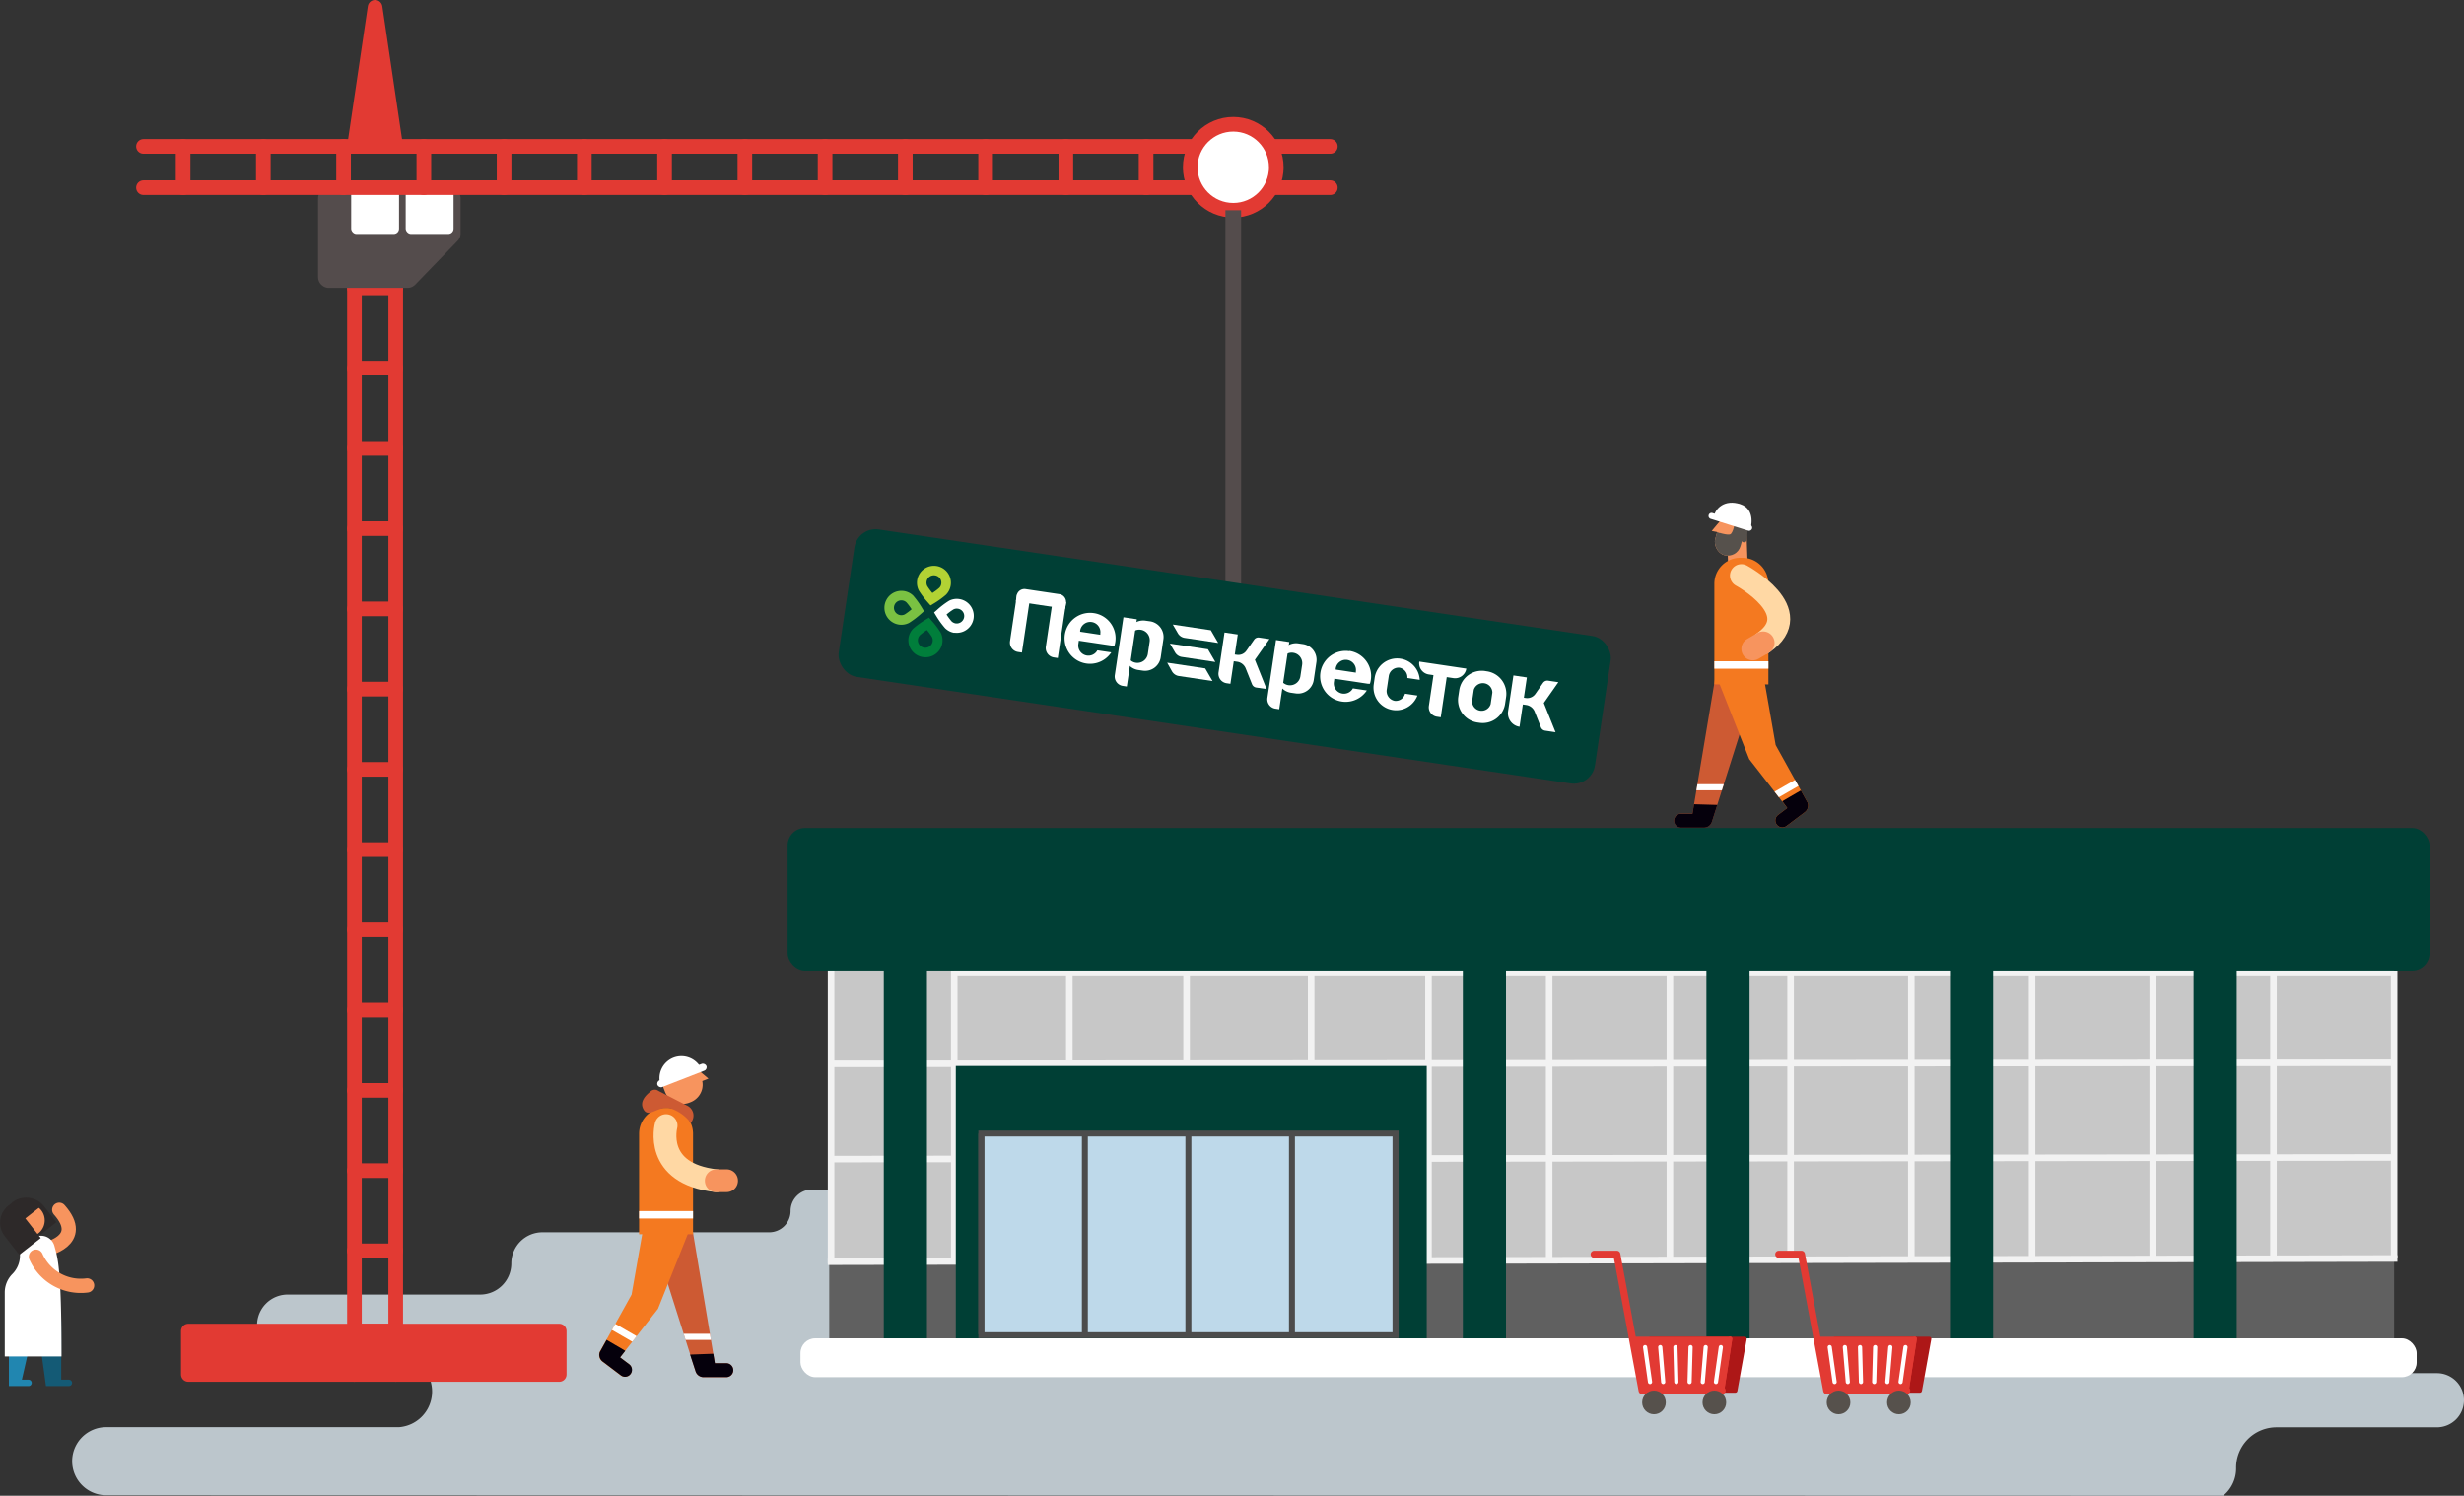 <svg xmlns="http://www.w3.org/2000/svg" xmlns:xlink="http://www.w3.org/1999/xlink" viewBox="0 0 518.37 314.7">
  <rect x="0" y="0" width="518.37" height="314.7" fill="#333333" stroke="none"/>
  <defs>
    <clipPath id="store14-a">
      <path d="M145.68,258.7l4.71,28.13h2.41a1.46,1.46,0,1,1,0,2.92H148a1.75,1.75,0,0,1-1.67-1.23l-9.45-29.82Z" fill="#cd5a33"/>
    </clipPath>
    <clipPath id="store14-b">
      <path d="M145.06,258.73l-6.63,16.63-8,10.23,1.92,1.45a1.46,1.46,0,1,1-1.76,2.33l-.57-.43-3.13-2.37-.14-.1a1.75,1.75,0,0,1-.6-2l6.72-12.09,3-17.06Z" fill="#f47920"/>
    </clipPath>
    <clipPath id="store14-c">
      <path d="M134.45,233.08H145.8a0,0,0,0,1,0,0v21.15a5.45,5.45,0,0,1-5.45,5.45h-.45a5.45,5.45,0,0,1-5.45-5.45V233.08A0,0,0,0,1,134.45,233.08Z" transform="translate(280.25 492.76) rotate(-180)" fill="#f47920"/>
    </clipPath>
    <clipPath id="store14-d">
      <path d="M360.78,143l-4.72,28.19h-2.41a1.46,1.46,0,0,0,0,2.92h4.83a1.75,1.75,0,0,0,1.67-1.23L369.62,143Z" fill="#cd5a33"/>
    </clipPath>
    <clipPath id="store14-e">
      <path d="M361.41,143.06,368,159.72,376,170l-1.92,1.45a1.46,1.46,0,1,0,1.76,2.33l.58-.43,3.14-2.37.13-.1a1.74,1.74,0,0,0,.6-2l-6.73-12.12-3-17.1Z" fill="#f47920"/>
    </clipPath>
    <clipPath id="store14-f">
      <rect x="361.5" y="105.85" width="5.53" height="11.17" rx="2.76" ry="2.76" transform="translate(43.75 -94.42) rotate(15.7)" fill="#f7945e"/>
    </clipPath>
    <clipPath id="store14-g">
      <path d="M366.12,117.36h.45a5.46,5.46,0,0,1,5.46,5.46V144a0,0,0,0,1,0,0H360.66a0,0,0,0,1,0,0V122.82a5.46,5.46,0,0,1,5.46-5.46Z" fill="#f47920"/>
    </clipPath>
  </defs>
  <g>
    <g>
      <path d="M11.86,257.14l-3.78,3-2.14-2.72L2.54,253h0a4.8,4.8,0,0,1,6.74.81Z" fill="#2d2929"/>
      <path d="M9.46,262.87s8.86-1.75,3-8.34" fill="none" stroke="#f7945e" stroke-linecap="round" stroke-miterlimit="10" stroke-width="3"/>
      <path d="M7.65,276.84l5.23,1.05,0,12.39h1.61a.67.67,0,0,1,0,1.34H9.67Z" fill="#145a75"/>
      <path d="M7.26,278.62,4.6,290.28H6a.67.67,0,0,1,0,1.34H1.87V278.21Z" fill="#2186b0"/>
      <path d="M12.94,285.39H1V271.92a5.51,5.51,0,0,1,1.6-3.87h0a5.46,5.46,0,0,0,1.6-3.87v-1.31A2.91,2.91,0,0,1,7.06,260H8.63a2.9,2.9,0,0,1,2.82,2.16C12.11,264.64,12.94,266.4,12.94,285.39Z" fill="#fff"/>
      <circle cx="5.97" cy="256.76" r="3.44" fill="#f7945e"/>
      <path d="M8.71,253.7l-3.38,2.65,3.24,4.14L4.06,264,1,260.08a4.58,4.58,0,0,1,.77-6.43l.79-.61,4.11-.48Z" fill="#2d2929"/>
      <path d="M7.56,264.4a10.32,10.32,0,0,0,10.76,6.05" fill="none" stroke="#f7945e" stroke-linecap="round" stroke-miterlimit="10" stroke-width="3"/>
    </g>
    <path d="M467.7,314.7a7.41,7.41,0,0,0,2.73-5.91h0a8.5,8.5,0,0,1,8.5-8.49h33.75a5.7,5.7,0,0,0,5.69-5.7h0a5.69,5.69,0,0,0-5.69-5.69H410.07a5.76,5.76,0,1,1,0-11.52h29.36a5.43,5.43,0,1,0,0-10.85H372a3.7,3.7,0,0,1-3.71-3.7,3.7,3.7,0,0,0-3.7-3.7H286.37a4.43,4.43,0,0,1-4.43-4.43h0a4.43,4.43,0,0,0-4.43-4.43H170.82a4.49,4.49,0,0,0-4.5,4.5,4.49,4.49,0,0,1-4.49,4.49H114.12a6.55,6.55,0,0,0-6.55,6.55,6.55,6.55,0,0,1-6.55,6.55H60.53a6.45,6.45,0,1,0,0,12.9h23.4a7.52,7.52,0,0,1,0,15H22.34a7.16,7.16,0,0,0-7.16,7.16h0a7.17,7.17,0,0,0,7.16,7.16Z" fill="#bcc6cc"/>
    <g>
      <rect x="175.23" y="201.18" width="328.2" height="80.4" fill="#c7c7c7"/>
      <rect x="174.45" y="265.29" width="329.23" height="16.74" fill="#606060"/>
      <rect x="168.4" y="281.58" width="340.02" height="8.17" rx="3.1" ry="3.1" fill="#fff"/>
      <g>
        <g>
          <line x1="200.75" y1="204.23" x2="200.75" y2="265.29" fill="none" stroke="#f2f2f2" stroke-miterlimit="10" stroke-width="1.38"/>
          <g>
            <line x1="503.68" y1="204.23" x2="503.68" y2="264.78" fill="none" stroke="#f2f2f2" stroke-miterlimit="10" stroke-width="1.38"/>
            <line x1="478.29" y1="204.23" x2="478.29" y2="264.8" fill="none" stroke="#f2f2f2" stroke-miterlimit="10" stroke-width="1.38"/>
            <line x1="452.89" y1="204.23" x2="452.89" y2="264.82" fill="none" stroke="#f2f2f2" stroke-miterlimit="10" stroke-width="1.38"/>
            <line x1="427.5" y1="204.23" x2="427.5" y2="264.84" fill="none" stroke="#f2f2f2" stroke-miterlimit="10" stroke-width="1.38"/>
            <line x1="402.1" y1="204.23" x2="402.1" y2="264.86" fill="none" stroke="#f2f2f2" stroke-miterlimit="10" stroke-width="1.38"/>
            <line x1="376.7" y1="204.23" x2="376.7" y2="264.87" fill="none" stroke="#f2f2f2" stroke-miterlimit="10" stroke-width="1.38"/>
            <line x1="351.31" y1="204.23" x2="351.31" y2="264.89" fill="none" stroke="#f2f2f2" stroke-miterlimit="10" stroke-width="1.38"/>
            <line x1="325.91" y1="204.23" x2="325.91" y2="264.91" fill="none" stroke="#f2f2f2" stroke-miterlimit="10" stroke-width="1.38"/>
            <line x1="300.52" y1="204.23" x2="300.52" y2="264.93" fill="none" stroke="#f2f2f2" stroke-miterlimit="10" stroke-width="1.38"/>
          </g>
          <line x1="275.84" y1="204.16" x2="275.84" y2="223.44" fill="none" stroke="#f2f2f2" stroke-miterlimit="10" stroke-width="1.38"/>
          <line x1="249.63" y1="203.46" x2="249.63" y2="223.44" fill="none" stroke="#f2f2f2" stroke-miterlimit="10" stroke-width="1.38"/>
          <line x1="224.96" y1="203.46" x2="224.96" y2="223.44" fill="none" stroke="#f2f2f2" stroke-miterlimit="10" stroke-width="1.38"/>
          <line x1="174.84" y1="203.46" x2="174.84" y2="265.85" fill="none" stroke="#f2f2f2" stroke-miterlimit="10" stroke-width="1.38"/>
        </g>
        <line x1="175.23" y1="223.83" x2="503.68" y2="223.6" fill="none" stroke="#f2f2f2" stroke-miterlimit="10" stroke-width="1.38"/>
        <line x1="175.23" y1="243.87" x2="504.1" y2="243.52" fill="none" stroke="#f2f2f2" stroke-miterlimit="10" stroke-width="1.38"/>
        <line x1="200.75" y1="204.55" x2="503.68" y2="204.55" fill="none" stroke="#f2f2f2" stroke-miterlimit="10" stroke-width="1.38"/>
      </g>
      <line x1="174.84" y1="265.46" x2="503.68" y2="264.78" fill="none" stroke="#f2f2f2" stroke-linecap="square" stroke-miterlimit="10" stroke-width="1.38"/>
      <rect x="201.08" y="224.28" width="99.07" height="57.3" fill="#003f35"/>
      <g>
        <rect x="206.87" y="238.49" width="86.75" height="42.23" fill="#bed9ea"/>
        <rect x="206.45" y="238.49" width="87.17" height="42.43" fill="none" stroke="#4c4c4c" stroke-miterlimit="10" stroke-width="1.25"/>
        <g>
          <line x1="206.45" y1="238.49" x2="206.45" y2="280.72" fill="none" stroke="#4c4c4c" stroke-miterlimit="10" stroke-width="1.25"/>
          <line x1="228.23" y1="238.49" x2="228.23" y2="280.72" fill="none" stroke="#4c4c4c" stroke-miterlimit="10" stroke-width="1.25"/>
          <line x1="250.01" y1="238.49" x2="250.01" y2="280.72" fill="none" stroke="#4c4c4c" stroke-miterlimit="10" stroke-width="1.25"/>
          <line x1="271.8" y1="238.49" x2="271.8" y2="280.72" fill="none" stroke="#4c4c4c" stroke-miterlimit="10" stroke-width="1.25"/>
          <line x1="293.58" y1="238.49" x2="293.58" y2="280.72" fill="none" stroke="#4c4c4c" stroke-miterlimit="10" stroke-width="1.25"/>
        </g>
      </g>
      <rect x="165.7" y="174.21" width="345.42" height="30.02" rx="3.65" ry="3.65" fill="#003f35"/>
      <rect x="358.99" y="202.71" width="9.08" height="78.87" fill="#003f35"/>
      <rect x="307.75" y="202.71" width="9.08" height="78.87" fill="#003f35"/>
      <rect x="461.48" y="202.71" width="9.08" height="78.87" fill="#003f35"/>
      <rect x="410.23" y="202.71" width="9.08" height="78.87" fill="#003f35"/>
      <rect x="185.93" y="202.71" width="9.08" height="78.87" fill="#003f35"/>
    </g>
    <g>
      <g>
        <line x1="74.57" y1="289.18" x2="74.57" y2="39.49" fill="none" stroke="#e23a33" stroke-linecap="round" stroke-linejoin="round" stroke-width="3.08"/>
        <line x1="83.25" y1="289.18" x2="83.25" y2="39.49" fill="none" stroke="#e23a33" stroke-linecap="round" stroke-linejoin="round" stroke-width="3.08"/>
        <g>
          <line x1="83.25" y1="60.58" x2="74.57" y2="60.58" fill="none" stroke="#e23a33" stroke-linecap="round" stroke-linejoin="round" stroke-width="3.08"/>
          <line x1="83.25" y1="77.46" x2="74.57" y2="77.46" fill="none" stroke="#e23a33" stroke-linecap="round" stroke-linejoin="round" stroke-width="3.08"/>
          <line x1="83.25" y1="94.34" x2="74.57" y2="94.34" fill="none" stroke="#e23a33" stroke-linecap="round" stroke-linejoin="round" stroke-width="3.08"/>
          <line x1="83.25" y1="111.22" x2="74.57" y2="111.22" fill="none" stroke="#e23a33" stroke-linecap="round" stroke-linejoin="round" stroke-width="3.08"/>
          <line x1="83.25" y1="128.11" x2="74.57" y2="128.11" fill="none" stroke="#e23a33" stroke-linecap="round" stroke-linejoin="round" stroke-width="3.08"/>
          <line x1="83.25" y1="144.99" x2="74.57" y2="144.99" fill="none" stroke="#e23a33" stroke-linecap="round" stroke-linejoin="round" stroke-width="3.08"/>
          <line x1="83.25" y1="161.87" x2="74.57" y2="161.87" fill="none" stroke="#e23a33" stroke-linecap="round" stroke-linejoin="round" stroke-width="3.08"/>
          <line x1="83.25" y1="178.76" x2="74.57" y2="178.76" fill="none" stroke="#e23a33" stroke-linecap="round" stroke-linejoin="round" stroke-width="3.08"/>
          <line x1="83.25" y1="195.64" x2="74.57" y2="195.64" fill="none" stroke="#e23a33" stroke-linecap="round" stroke-linejoin="round" stroke-width="3.08"/>
          <line x1="83.25" y1="212.52" x2="74.57" y2="212.52" fill="none" stroke="#e23a33" stroke-linecap="round" stroke-linejoin="round" stroke-width="3.08"/>
          <line x1="83.25" y1="229.41" x2="74.57" y2="229.41" fill="none" stroke="#e23a33" stroke-linecap="round" stroke-linejoin="round" stroke-width="3.08"/>
          <line x1="83.25" y1="246.29" x2="74.57" y2="246.29" fill="none" stroke="#e23a33" stroke-linecap="round" stroke-linejoin="round" stroke-width="3.08"/>
          <line x1="83.25" y1="263.17" x2="74.57" y2="263.17" fill="none" stroke="#e23a33" stroke-linecap="round" stroke-linejoin="round" stroke-width="3.08"/>
          <line x1="83.25" y1="280.06" x2="74.57" y2="280.06" fill="none" stroke="#e23a33" stroke-linecap="round" stroke-linejoin="round" stroke-width="3.08"/>
        </g>
      </g>
      <path d="M69.21,60.58H85.72a2.32,2.32,0,0,0,1.65-.7l8.88-9.18a2.27,2.27,0,0,0,.65-1.59V41.77a2.29,2.29,0,0,0-2.29-2.28H69.21a2.29,2.29,0,0,0-2.29,2.28V58.29A2.3,2.3,0,0,0,69.21,60.58Z" fill="#544c4c"/>
      <g>
        <rect x="85.35" y="39.93" width="10.07" height="9.3" rx="1.11" ry="1.11" transform="translate(180.77 89.16) rotate(-180)" fill="#fff"/>
        <rect x="73.88" y="39.93" width="10.07" height="9.3" rx="1.11" ry="1.11" transform="translate(157.83 89.16) rotate(-180)" fill="#fff"/>
      </g>
      <g>
        <line x1="279.87" y1="39.49" x2="30.18" y2="39.49" fill="none" stroke="#e23a33" stroke-linecap="round" stroke-linejoin="round" stroke-width="3.08"/>
        <line x1="279.87" y1="30.81" x2="30.18" y2="30.81" fill="none" stroke="#e23a33" stroke-linecap="round" stroke-linejoin="round" stroke-width="3.08"/>
        <g>
          <line x1="38.52" y1="30.81" x2="38.52" y2="39.49" fill="none" stroke="#e23a33" stroke-linecap="round" stroke-linejoin="round" stroke-width="3.08"/>
          <line x1="55.4" y1="30.81" x2="55.4" y2="39.49" fill="none" stroke="#e23a33" stroke-linecap="round" stroke-linejoin="round" stroke-width="3.08"/>
          <line x1="72.28" y1="30.81" x2="72.28" y2="39.49" fill="none" stroke="#e23a33" stroke-linecap="round" stroke-linejoin="round" stroke-width="3.08"/>
          <line x1="89.17" y1="30.81" x2="89.17" y2="39.49" fill="none" stroke="#e23a33" stroke-linecap="round" stroke-linejoin="round" stroke-width="3.08"/>
          <line x1="106.05" y1="30.81" x2="106.05" y2="39.49" fill="none" stroke="#e23a33" stroke-linecap="round" stroke-linejoin="round" stroke-width="3.08"/>
          <line x1="122.93" y1="30.81" x2="122.93" y2="39.49" fill="none" stroke="#e23a33" stroke-linecap="round" stroke-linejoin="round" stroke-width="3.08"/>
          <line x1="139.81" y1="30.81" x2="139.81" y2="39.49" fill="none" stroke="#e23a33" stroke-linecap="round" stroke-linejoin="round" stroke-width="3.08"/>
          <line x1="156.7" y1="30.81" x2="156.7" y2="39.49" fill="none" stroke="#e23a33" stroke-linecap="round" stroke-linejoin="round" stroke-width="3.08"/>
          <line x1="173.58" y1="30.81" x2="173.58" y2="39.49" fill="none" stroke="#e23a33" stroke-linecap="round" stroke-linejoin="round" stroke-width="3.08"/>
          <line x1="190.46" y1="30.81" x2="190.46" y2="39.49" fill="none" stroke="#e23a33" stroke-linecap="round" stroke-linejoin="round" stroke-width="3.08"/>
          <line x1="207.35" y1="30.81" x2="207.35" y2="39.49" fill="none" stroke="#e23a33" stroke-linecap="round" stroke-linejoin="round" stroke-width="3.08"/>
          <line x1="224.23" y1="30.81" x2="224.23" y2="39.49" fill="none" stroke="#e23a33" stroke-linecap="round" stroke-linejoin="round" stroke-width="3.08"/>
          <line x1="241.11" y1="30.81" x2="241.11" y2="39.49" fill="none" stroke="#e23a33" stroke-linecap="round" stroke-linejoin="round" stroke-width="3.08"/>
          <line x1="258" y1="30.81" x2="258" y2="39.49" fill="none" stroke="#e23a33" stroke-linecap="round" stroke-linejoin="round" stroke-width="3.08"/>
        </g>
      </g>
      <circle cx="259.45" cy="35.2" r="9.05" fill="#fff" stroke="#e23a33" stroke-linecap="round" stroke-linejoin="round" stroke-width="3.08"/>
      <line x1="259.45" y1="44.25" x2="259.45" y2="142.72" fill="none" stroke="#544c4c" stroke-linejoin="round" stroke-width="3.3"/>
      <polygon points="83.25 30.81 78.91 1.54 74.57 30.81 83.25 30.81" fill="#e23a33" stroke="#e23a33" stroke-linecap="round" stroke-linejoin="round" stroke-width="3.08"/>
      <rect x="39.61" y="280.06" width="78.03" height="9.13" transform="translate(157.26 569.24) rotate(-180)" fill="#e23a33" stroke="#e23a33" stroke-linecap="round" stroke-linejoin="round" stroke-width="3.08"/>
    </g>
    <g>
      <rect x="177.23" y="122.42" width="160.86" height="31.36" rx="4.51" ry="4.51" transform="translate(23.2 -36.51) rotate(8.49)" fill="#003f35"/>
      <g>
        <g>
          <path d="M195.76,127.38l-.56-.64a17.47,17.47,0,0,1-1.91-2.52,3.57,3.57,0,1,1,6.72-1.09,3.61,3.61,0,0,1-1,2,18.16,18.16,0,0,1-2.57,1.85Zm.94-6.32a1.55,1.55,0,0,0-1.77,1.31,1.53,1.53,0,0,0,.15.94,11.82,11.82,0,0,0,1.07,1.45,11.46,11.46,0,0,0,1.45-1.08,1.5,1.5,0,0,0,.42-.85A1.55,1.55,0,0,0,196.7,121.06Z" fill="#b2d234"/>
          <path d="M200.76,133.15a3.57,3.57,0,0,1-1.95-1,18.35,18.35,0,0,1-1.86-2.57l-.44-.72.64-.56a17.47,17.47,0,0,1,2.52-1.91,3.52,3.52,0,0,1,2.14-.35,3.57,3.57,0,0,1-1.05,7.07Zm-1.63-3.86a11.6,11.6,0,0,0,1.07,1.45,1.63,1.63,0,0,0,.85.42,1.58,1.58,0,0,0,1.78-1.32,1.55,1.55,0,0,0-1.31-1.77,1.52,1.52,0,0,0-.94.15A11.1,11.1,0,0,0,199.13,129.29Z" fill="#fff"/>
          <path d="M189.1,131.41a3.57,3.57,0,1,1,3-6.11,18.4,18.4,0,0,1,1.85,2.56l.44.73-.63.56a18.87,18.87,0,0,1-2.52,1.91A3.56,3.56,0,0,1,189.1,131.41Zm.76-5.08a1.56,1.56,0,1,0-.46,3.09,1.61,1.61,0,0,0,.94-.15,12.22,12.22,0,0,0,1.44-1.08,10.44,10.44,0,0,0-1.07-1.44A1.53,1.53,0,0,0,189.86,126.33Z" fill="#7ac142"/>
          <path d="M194.14,138.25a3.58,3.58,0,0,1-3-4.06,3.54,3.54,0,0,1,1-1.95,18.16,18.16,0,0,1,2.57-1.85l.72-.45.56.64a17.47,17.47,0,0,1,1.91,2.52,3.57,3.57,0,0,1-3.71,5.15Zm.85-5.69a10.76,10.76,0,0,0-1.45,1.08,1.5,1.5,0,0,0-.42.85,1.56,1.56,0,0,0,3.09.46,1.53,1.53,0,0,0-.15-.94A12.13,12.13,0,0,0,195,132.56Z" fill="#007e3b"/>
        </g>
        <g>
          <path d="M215.52,124.44h7.19a1.65,1.65,0,0,1,1.65,1.65v1.21a0,0,0,0,1,0,0H213.87a0,0,0,0,1,0,0v-1.21a1.65,1.65,0,0,1,1.65-1.65Z" transform="translate(20.97 -30.95) rotate(8.49)" fill="#fff"/>
          <path d="M216.05,130.89H228a0,0,0,0,1,0,0v.84a2,2,0,0,1-2,2h-9.9a0,0,0,0,1,0,0v-2.86A0,0,0,0,1,216.05,130.89Z" transform="translate(385.65 -67.73) rotate(98.49)" fill="#fff"/>
          <path d="M253,137h10.49a0,0,0,0,1,0,0v.82a2,2,0,0,1-2,2H253a0,0,0,0,1,0,0V137A0,0,0,0,1,253,137Z" transform="translate(433.25 -96.51) rotate(98.49)" fill="#fff"/>
          <path d="M229.56,135.74h14.3a0,0,0,0,1,0,0v.85a2,2,0,0,1-2,2H229.56a0,0,0,0,1,0,0v-2.86A0,0,0,0,1,229.56,135.74Z" transform="translate(407.31 -76.71) rotate(98.49)" fill="#fff"/>
          <path d="M208.51,129.77h11.92a0,0,0,0,1,0,0v.83a2,2,0,0,1-2,2h-9.89a0,0,0,0,1,0,0v-2.86A0,0,0,0,1,208.51,129.77Z" transform="translate(375.88 -61.56) rotate(98.49)" fill="#fff"/>
          <path d="M230.11,129a5.36,5.36,0,1,0,3.68,8.26l-2.93-.43a2.14,2.14,0,0,1-4-1.32l.1-.71,4.25.63,2.83.42.4.06a5.34,5.34,0,0,0-4.32-6.91Zm-2.87,3.91,0-.23a2.14,2.14,0,1,1,4.24.63l0,.24Z" fill="#fff"/>
          <path d="M283.87,137a5.36,5.36,0,1,0,3.68,8.27l-2.93-.44a2.14,2.14,0,0,1-4-1.32l.1-.71,4.25.63,2.83.43.4,0a5.34,5.34,0,0,0-4.32-6.91ZM281,140.88l0-.23a2.14,2.14,0,1,1,4.24.63l0,.24Z" fill="#fff"/>
          <path d="M242,130.73l-1-.14a3.33,3.33,0,0,0-3.79,2.81l-.56,3.77a3.33,3.33,0,0,0,2.8,3.79l.95.14a3.33,3.33,0,0,0,3.79-2.8l.56-3.78A3.33,3.33,0,0,0,242,130.73Zm-.52,6.85a2.21,2.21,0,0,1-4.38-.66l.38-2.49a2.21,2.21,0,1,1,4.37.65Z" fill="#fff"/>
          <path d="M261.63,140.52h14.3a0,0,0,0,1,0,0v.82a2,2,0,0,1-2,2H261.63a0,0,0,0,1,0,0v-2.86A0,0,0,0,1,261.63,140.52Z" transform="translate(448.84 -102.94) rotate(98.49)" fill="#fff"/>
          <path d="M297.23,144.1h10.49a0,0,0,0,1,0,0v.82a2,2,0,0,1-2,2h-8.45a0,0,0,0,1,0,0V144.1A0,0,0,0,1,297.23,144.1Z" transform="translate(491.05 -132.16) rotate(98.49)" fill="#fff"/>
          <path d="M274.08,135.51l-.94-.14a3.34,3.34,0,0,0-3.79,2.81l-.57,3.77a3.34,3.34,0,0,0,2.81,3.8l1,.14a3.34,3.34,0,0,0,3.79-2.81l.56-3.77A3.34,3.34,0,0,0,274.08,135.51Zm-.52,6.85a2.21,2.21,0,0,1-4.37-.65l.37-2.5a2.21,2.21,0,0,1,4.38.65Z" fill="#fff"/>
          <path d="M256.28,135.27l-7.06-1.06a2,2,0,0,1-1.44-1l-1.05-1.81,8,1.2Z" fill="#fff"/>
          <path d="M255.68,139.28l-7.06-1.06a2,2,0,0,1-1.44-1l-1.05-1.81,8,1.2Z" fill="#fff"/>
          <path d="M255.09,143.29,248,142.23a2,2,0,0,1-1.45-1l-1-1.8,8,1.2Z" fill="#fff"/>
          <path d="M264,138.82l3.06-4.36-2.16-.32a1.08,1.08,0,0,0-1.06.45l-1.63,2.32a2.06,2.06,0,0,1-2,.86l-.85-.12-.21,1.41,1.15.17a2.27,2.27,0,0,1,1.77,1.41l1.33,3.32a1.12,1.12,0,0,0,.87.69l2.19.32Z" fill="#fff"/>
          <path d="M313.81,146.09H324.3a0,0,0,0,1,0,0v0a2.86,2.86,0,0,1-2.86,2.86h-7.63a0,0,0,0,1,0,0v-2.86A0,0,0,0,1,313.81,146.09Z" transform="translate(512.04 -146.27) rotate(98.49)" fill="#fff"/>
          <path d="M324.78,147.9l3.06-4.37-2.15-.32a1.11,1.11,0,0,0-1.07.46L323,146a2.09,2.09,0,0,1-2,.86l-.85-.13-.21,1.42,1.14.17a2.28,2.28,0,0,1,1.78,1.4l1.32,3.33a1.13,1.13,0,0,0,.87.68l2.2.33Z" fill="#fff"/>
          <path d="M298.37,139.9h10a0,0,0,0,1,0,0v0a2.38,2.38,0,0,1-2.38,2.38h-5.24a2.38,2.38,0,0,1-2.38-2.38v0A0,0,0,0,1,298.37,139.9Z" transform="translate(24.14 -43.22) rotate(8.49)" fill="#fff"/>
          <path d="M312.85,141.25l-.43-.07a4.78,4.78,0,0,0-5.42,4l-.21,1.41a4.77,4.77,0,0,0,4,5.42l.43.06a4.76,4.76,0,0,0,5.42-4l.21-1.41A4.77,4.77,0,0,0,312.85,141.25Zm.75,6.89a2,2,0,0,1-3.91-.58l.36-2.42a2,2,0,0,1,3.91.58Z" fill="#fff"/>
          <path d="M293.39,147.45a2.09,2.09,0,0,1-1.64-2.44l.4-2.67a2.09,2.09,0,0,1,2.28-1.86,2.06,2.06,0,0,1,1.65,2.17l2.6.39a4.77,4.77,0,0,0-9.48-.45L289,144a4.77,4.77,0,0,0,9.19,2.34l-2.61-.39A2,2,0,0,1,293.39,147.45Z" fill="#fff"/>
        </g>
      </g>
    </g>
    <g>
      <g>
        <g>
          <path d="M145.68,258.7l4.71,28.13h2.41a1.46,1.46,0,1,1,0,2.92H148a1.75,1.75,0,0,1-1.67-1.23l-9.45-29.82Z" fill="#cd5a33"/>
          <g clip-path="url(#store14-a)">
            <rect x="141.97" y="280.63" width="10.88" height="1.28" transform="translate(294.83 562.54) rotate(-180)" fill="#fff"/>
          </g>
        </g>
        <g>
          <path d="M145.06,258.73l-6.63,16.63-8,10.23,1.92,1.45a1.46,1.46,0,1,1-1.76,2.33l-.57-.43-3.13-2.37-.14-.1a1.75,1.75,0,0,1-.6-2l6.72-12.09,3-17.06Z" fill="#f47920"/>
          <g clip-path="url(#store14-b)">
            <rect x="123.86" y="279.43" width="13.85" height="1.46" transform="translate(103.96 588.17) rotate(-150)" fill="#fff"/>
          </g>
        </g>
        <path d="M150.06,284.82l.33,2h2.41a1.46,1.46,0,1,1,0,2.92H148a1.75,1.75,0,0,1-1.67-1.23L145.18,285Z" fill="#05000c"/>
        <path d="M131.55,284.2l-1.09,1.39,1.92,1.45a1.46,1.46,0,1,1-1.76,2.33l-.57-.43-3.13-2.37-.14-.1a1.75,1.75,0,0,1-.6-2l1.43-2.57Z" fill="#05000c"/>
        <g>
          <path d="M134.45,233.08H145.8a0,0,0,0,1,0,0v21.15a5.45,5.45,0,0,1-5.45,5.45h-.45a5.45,5.45,0,0,1-5.45-5.45V233.08A0,0,0,0,1,134.45,233.08Z" transform="translate(280.25 492.76) rotate(-180)" fill="#f47920"/>
          <g clip-path="url(#store14-c)">
            <rect x="132.96" y="254.81" width="15.39" height="1.57" transform="translate(281.3 511.18) rotate(-180)" fill="#fff"/>
          </g>
        </g>
        <g>
          <path d="M140.13,236.82s-2.75,10.13,10.56,11.6" fill="none" stroke="#ffd8a4" stroke-linecap="round" stroke-linejoin="round" stroke-width="4.8"/>
          <line x1="150.69" y1="248.42" x2="152.85" y2="248.42" fill="none" stroke="#f7945e" stroke-linecap="round" stroke-miterlimit="10" stroke-width="4.8"/>
        </g>
      </g>
      <g>
        <path d="M145,232l.32-.12a4,4,0,0,0,2.42-2.87,5.05,5.05,0,0,0,.08-.68,4,4,0,0,0-.27-1.54l-.27-.7a3.94,3.94,0,0,0-5.08-2.23l-.32.12a3.94,3.94,0,0,0-2.23,5.09l.27.69A3.93,3.93,0,0,0,145,232Z" fill="#f7945e"/>
        <polygon points="147.41 227.57 149.04 226.94 146.25 224.59 147.41 227.57" fill="#f7945e"/>
        <path d="M147.69,225.18a4.66,4.66,0,0,0-6-2.65h0a4.64,4.64,0,0,0-2.64,6Z" fill="#fff"/>
        <rect x="137.95" y="225.5" width="11.05" height="1.53" rx="0.77" ry="0.77" transform="translate(359.25 385.08) rotate(158.73)" fill="#fff"/>
      </g>
      <path d="M145.36,236.3l.26-.5a2.31,2.31,0,0,0-1-3.15l-6.1-3.13a1.28,1.28,0,0,0-1.52,0c-1.16.92-2.49,2.23-1.65,3.83,1.16,2.22,3.35-1.18,6.13,0A8.71,8.71,0,0,1,145.36,236.3Z" fill="#cd5a33"/>
    </g>
    <g>
      <g>
        <path d="M360.78,143l-4.72,28.19h-2.41a1.46,1.46,0,0,0,0,2.92h4.83a1.75,1.75,0,0,0,1.67-1.23L369.62,143Z" fill="#cd5a33"/>
        <g clip-path="url(#store14-d)">
          <rect x="353.59" y="165" width="10.9" height="1.28" fill="#fff"/>
        </g>
      </g>
      <g>
        <path d="M361.41,143.06,368,159.72,376,170l-1.92,1.45a1.46,1.46,0,1,0,1.76,2.33l.58-.43,3.14-2.37.13-.1a1.74,1.74,0,0,0,.6-2l-6.73-12.12-3-17.1Z" fill="#f47920"/>
        <g clip-path="url(#store14-e)">
          <rect x="368.78" y="163.8" width="13.88" height="1.46" transform="matrix(0.87, -0.5, 0.5, 0.87, -31.93, 209.9)" fill="#fff"/>
        </g>
      </g>
      <path d="M356.39,169.21l-.33,2h-2.41a1.46,1.46,0,0,0,0,2.92h4.83a1.75,1.75,0,0,0,1.67-1.23l1.13-3.55Z" fill="#05000c"/>
      <path d="M374.94,168.58,376,170l-1.92,1.45a1.46,1.46,0,1,0,1.76,2.33l.58-.43,3.14-2.37.13-.1a1.74,1.74,0,0,0,.6-2l-1.43-2.58Z" fill="#05000c"/>
      <g>
        <rect x="363.42" y="109.89" width="4.1" height="10.2" rx="2.05" ry="2.05" transform="translate(-3.75 12.68) rotate(-1.98)" fill="#f7945e"/>
        <g>
          <rect x="361.5" y="105.85" width="5.53" height="11.17" rx="2.76" ry="2.76" transform="translate(43.75 -94.42) rotate(15.7)" fill="#f7945e"/>
          <g clip-path="url(#store14-f)">
            <path d="M361.19,111.94s2.27.75,2.84.46S365,110,365,110l2.44.45-1.54,7.33-5.91-.06v-4.14Z" fill="#56514c"/>
          </g>
        </g>
        <polygon points="361.82 112.06 360.11 111.71 362.45 108.91 361.82 112.06" fill="#f7945e"/>
        <rect x="366.39" y="108.31" width="1.26" height="5.82" rx="0.63" ry="0.63" transform="translate(6.74 -20.2) rotate(3.18)" fill="#56514c"/>
        <g>
          <path d="M368.26,111.3s1.27-4.13-2.14-5.23c-3.25-1.06-5.32.83-5.62,2.84" fill="#fff"/>
          <path d="M367.78,111.65l-7.89-2.48a.64.64,0,0,1-.42-.81h0a.63.63,0,0,1,.8-.42l7.89,2.47a.66.66,0,0,1,.43.81h0A.66.66,0,0,1,367.78,111.65Z" fill="#fff"/>
        </g>
      </g>
      <g>
        <path d="M366.12,117.36h.45a5.46,5.46,0,0,1,5.46,5.46V144a0,0,0,0,1,0,0H360.66a0,0,0,0,1,0,0V122.82a5.46,5.46,0,0,1,5.46-5.46Z" fill="#f47920"/>
        <g clip-path="url(#store14-g)">
          <rect x="358.11" y="139.13" width="15.42" height="1.57" fill="#fff"/>
        </g>
      </g>
      <g>
        <path d="M366.35,121.1s14.07,7.59,4.57,14.16" fill="none" stroke="#ffd8a4" stroke-linecap="round" stroke-linejoin="round" stroke-width="4.81"/>
        <line x1="370.92" y1="135.26" x2="368.75" y2="136.53" fill="none" stroke="#f7945e" stroke-linecap="round" stroke-miterlimit="10" stroke-width="4.81"/>
      </g>
    </g>
    <g>
      <g>
        <polyline points="347.23 281.67 367.03 281.67 365.07 292.58 349.41 292.58" fill="#ad1717" stroke="#ad1717" stroke-linecap="round" stroke-linejoin="round" stroke-width="0.88"/>
        <g>
          <line x1="363.99" y1="281.67" x2="362.3" y2="292.58" fill="none" stroke="#e23a33" stroke-linecap="round" stroke-linejoin="round" stroke-width="0.88"/>
          <polyline points="343.6 281.67 363.99 281.67 362.3 292.58 345.77 292.58" fill="#e23a33" stroke="#e23a33" stroke-linecap="round" stroke-linejoin="round" stroke-width="0.88"/>
          <polyline points="362.3 292.58 345.47 292.58 340.14 263.9 335.38 263.9" fill="none" stroke="#e23a33" stroke-linecap="round" stroke-linejoin="round" stroke-width="1.5"/>
        </g>
        <circle cx="360.66" cy="295.06" r="2.49" fill="#56514c"/>
        <circle cx="347.96" cy="295.06" r="2.49" fill="#56514c"/>
      </g>
      <g>
        <line x1="362.03" y1="283.43" x2="361" y2="290.76" fill="none" stroke="#fff" stroke-linecap="round" stroke-miterlimit="10" stroke-width="0.88"/>
        <line x1="358.84" y1="283.43" x2="358.22" y2="290.76" fill="none" stroke="#fff" stroke-linecap="round" stroke-miterlimit="10" stroke-width="0.88"/>
        <line x1="355.66" y1="283.43" x2="355.45" y2="290.76" fill="none" stroke="#fff" stroke-linecap="round" stroke-miterlimit="10" stroke-width="0.88"/>
        <line x1="352.47" y1="283.43" x2="352.67" y2="290.76" fill="none" stroke="#fff" stroke-linecap="round" stroke-miterlimit="10" stroke-width="0.88"/>
        <line x1="349.28" y1="283.43" x2="349.9" y2="290.76" fill="none" stroke="#fff" stroke-linecap="round" stroke-miterlimit="10" stroke-width="0.88"/>
        <line x1="346.09" y1="283.43" x2="347.13" y2="290.76" fill="none" stroke="#fff" stroke-linecap="round" stroke-miterlimit="10" stroke-width="0.88"/>
      </g>
    </g>
    <g>
      <g>
        <polyline points="386.07 281.67 405.87 281.67 403.9 292.58 388.25 292.58" fill="#ad1717" stroke="#ad1717" stroke-linecap="round" stroke-linejoin="round" stroke-width="0.88"/>
        <g>
          <line x1="402.82" y1="281.67" x2="401.14" y2="292.58" fill="none" stroke="#e23a33" stroke-linecap="round" stroke-linejoin="round" stroke-width="0.88"/>
          <polyline points="382.43 281.67 402.82 281.67 401.13 292.58 384.61 292.58" fill="#e23a33" stroke="#e23a33" stroke-linecap="round" stroke-linejoin="round" stroke-width="0.88"/>
          <polyline points="401.13 292.58 384.31 292.58 378.98 263.9 374.21 263.9" fill="none" stroke="#e23a33" stroke-linecap="round" stroke-linejoin="round" stroke-width="1.5"/>
        </g>
        <circle cx="399.49" cy="295.06" r="2.49" fill="#56514c"/>
        <circle cx="386.79" cy="295.06" r="2.49" fill="#56514c"/>
      </g>
      <g>
        <line x1="400.87" y1="283.43" x2="399.84" y2="290.76" fill="none" stroke="#fff" stroke-linecap="round" stroke-miterlimit="10" stroke-width="0.88"/>
        <line x1="397.68" y1="283.43" x2="397.06" y2="290.76" fill="none" stroke="#fff" stroke-linecap="round" stroke-miterlimit="10" stroke-width="0.88"/>
        <line x1="394.49" y1="283.43" x2="394.29" y2="290.76" fill="none" stroke="#fff" stroke-linecap="round" stroke-miterlimit="10" stroke-width="0.88"/>
        <line x1="391.31" y1="283.43" x2="391.51" y2="290.76" fill="none" stroke="#fff" stroke-linecap="round" stroke-miterlimit="10" stroke-width="0.88"/>
        <line x1="388.12" y1="283.43" x2="388.74" y2="290.76" fill="none" stroke="#fff" stroke-linecap="round" stroke-miterlimit="10" stroke-width="0.88"/>
        <line x1="384.93" y1="283.43" x2="385.96" y2="290.76" fill="none" stroke="#fff" stroke-linecap="round" stroke-miterlimit="10" stroke-width="0.88"/>
      </g>
    </g>
  </g>
</svg>
